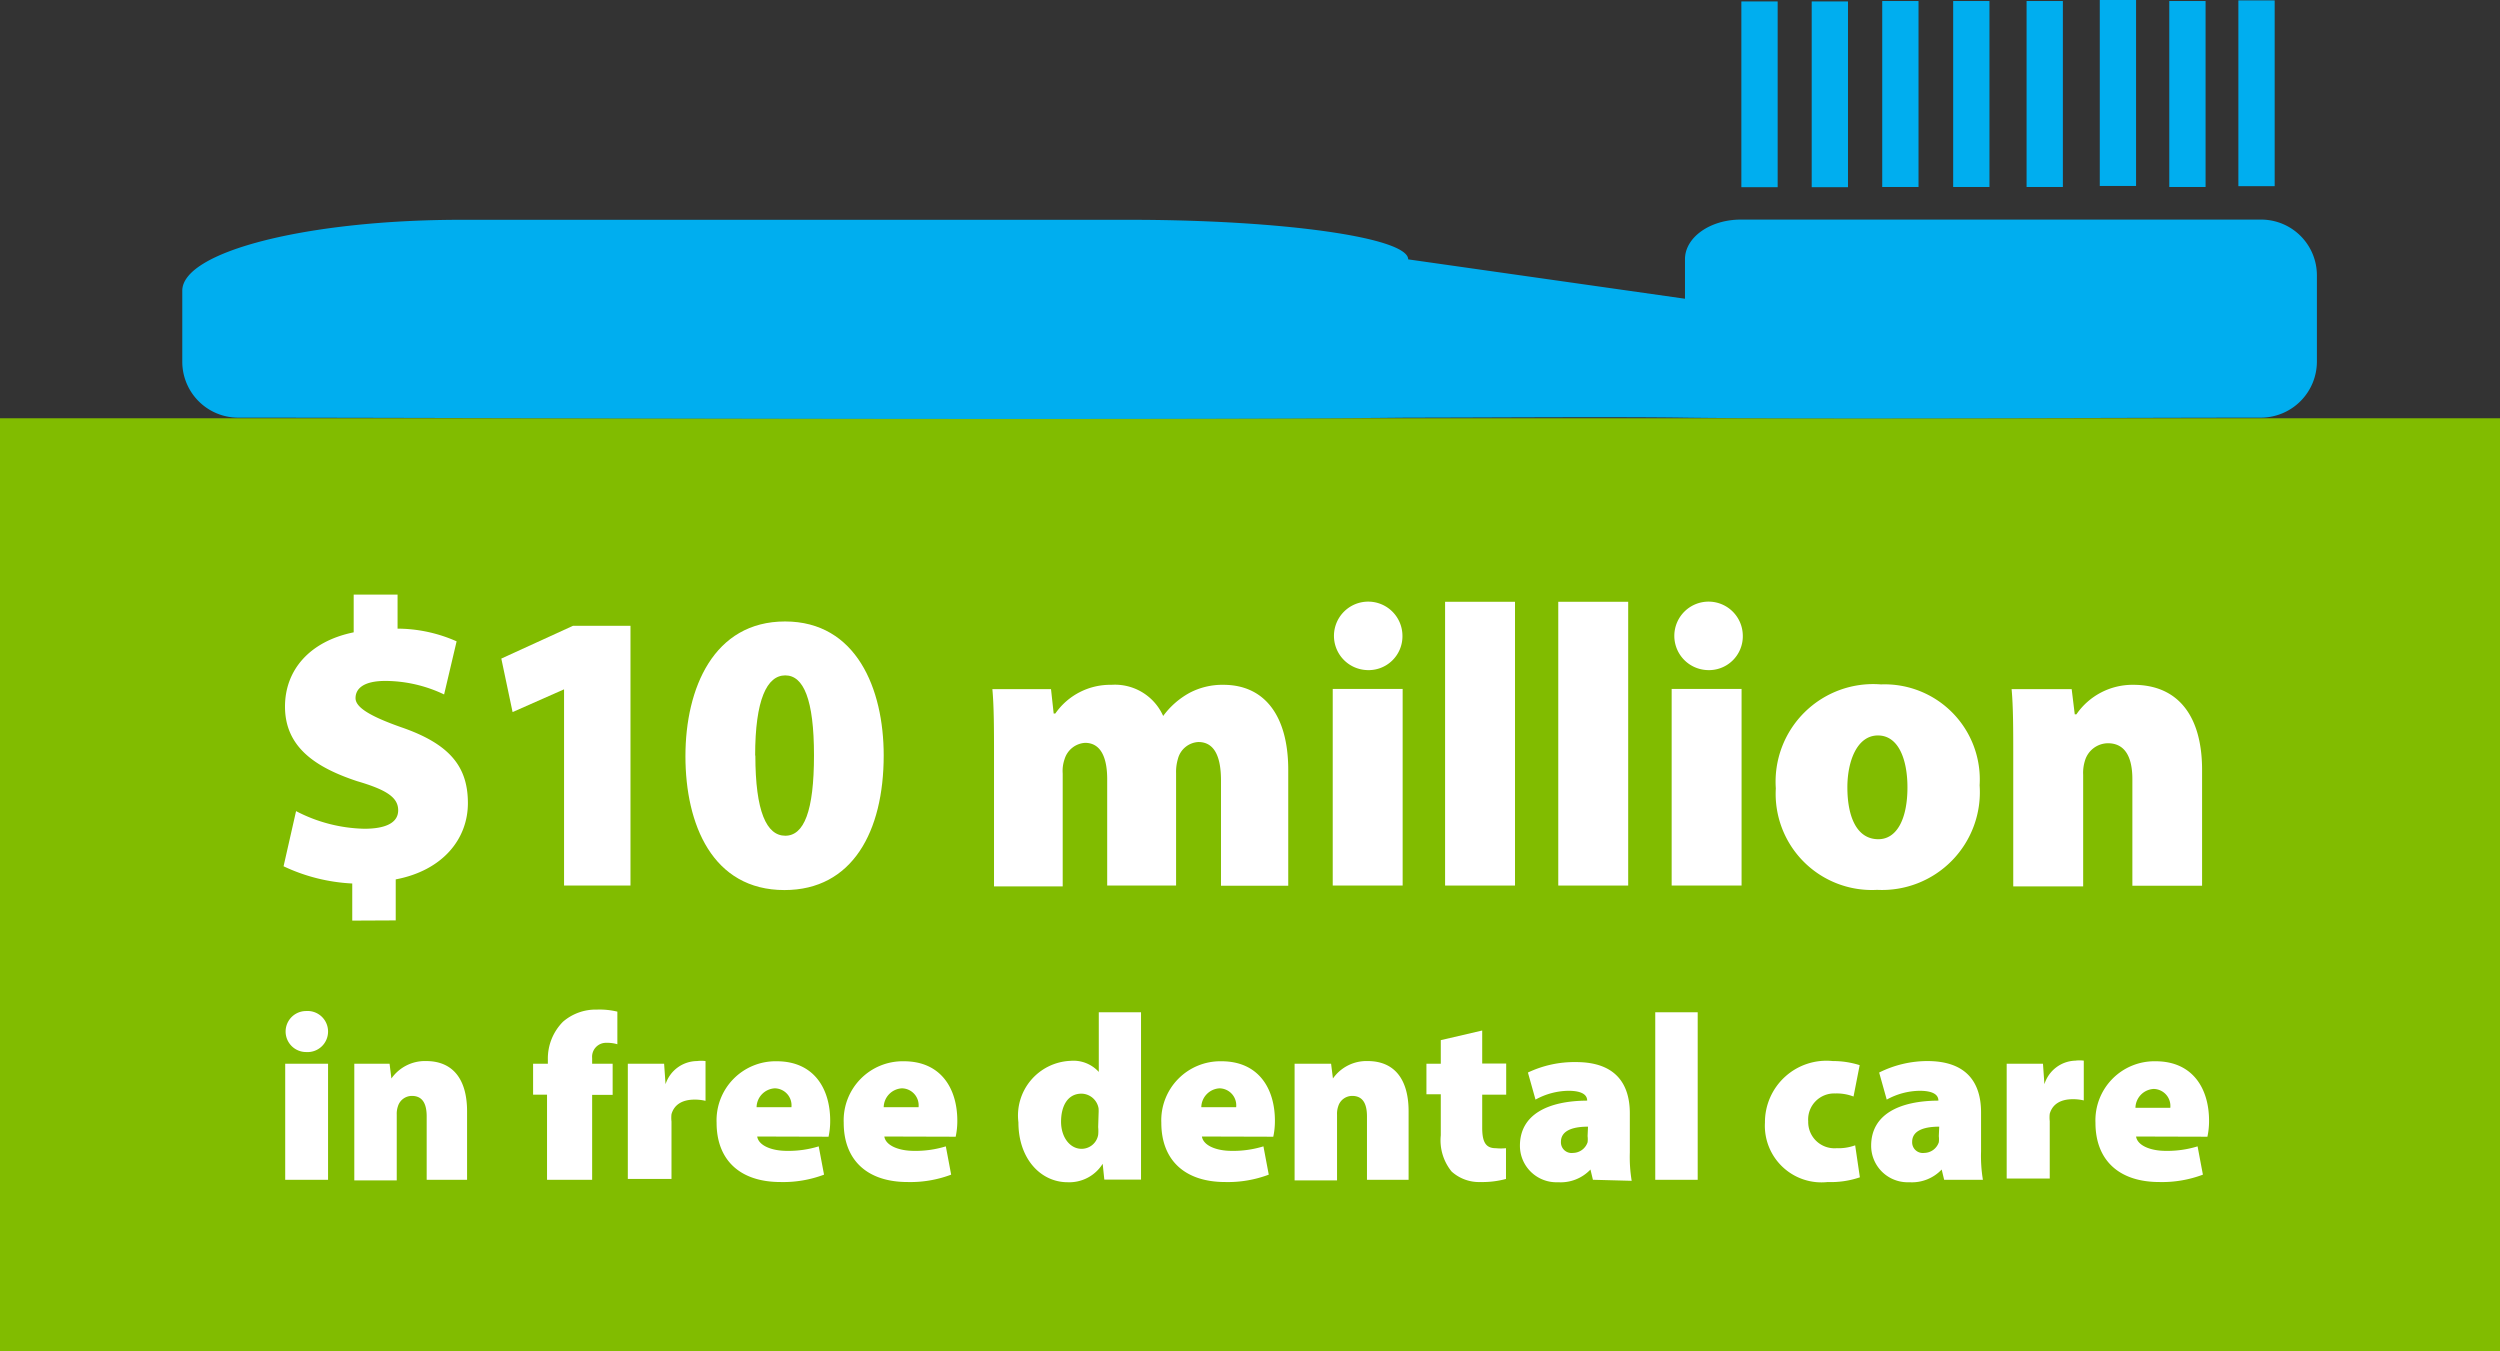 <svg xmlns="http://www.w3.org/2000/svg" viewBox="0 0 121.93 65.9"><rect x="0" y="0" width="121.93" height="65.9" fill="#333333" stroke="none"/><defs><style>.a{fill:#020202;}.b{fill:#81bc00;}.c{fill:#fff;}.d{fill:#00aeef;}</style></defs><title>10millionFreeDental</title><path class="a" d="M15.3,41.77h8.23v2.79H18.74v2.38h4.5v2.77h-4.5v4.86H15.3Z"/><path class="a" d="M29.83,54.57l-.19-.82h-.06a3.36,3.36,0,0,1-2.6,1,2.93,2.93,0,0,1-3.08-2.94c0-2.51,2.24-3.61,5.41-3.63v-.08c0-.38-.29-.8-1.52-.8a5.63,5.63,0,0,0-2.64.7l-.61-2.18A8.7,8.7,0,0,1,28.43,45c3.21,0,4.33,1.79,4.33,4.12v3.15a11.86,11.86,0,0,0,.15,2.28Zm-.4-4.27c-1.39,0-2.18.4-2.18,1.22a.86.86,0,0,0,1,.89,1.26,1.26,0,0,0,1.18-.86,2.08,2.08,0,0,0,0-.49Z"/><path class="a" d="M34.57,51.7a6.17,6.17,0,0,0,2.6.7c.72,0,1-.17,1-.51S38,51.4,37,51.07c-2.05-.65-2.75-1.77-2.74-2.85,0-1.86,1.58-3.21,4-3.21a7,7,0,0,1,2.79.53l-.55,2.32a5.41,5.41,0,0,0-2.07-.51c-.59,0-.93.15-.93.53s.3.49,1.41.85c1.84.61,2.55,1.56,2.56,2.91,0,1.79-1.39,3.12-4.27,3.12A7.35,7.35,0,0,1,34,54.11Z"/><path class="a" d="M46.42,42.56v2.66h1.94v2.51H46.42v2.68c0,1.12.27,1.58,1.08,1.58a4.09,4.09,0,0,0,.82-.08v2.6a7.22,7.22,0,0,1-2,.25A3.31,3.31,0,0,1,44,53.92,4,4,0,0,1,43.08,51V47.73H41.92V45.22h1.16v-1.9Z"/><path class="a" d="M53.07,41.77H61.3v2.79H56.51v2.38H61v2.77h-4.5v4.86H53.07Z"/><path class="a" d="M67.61,54.57l-.19-.82h-.06a3.36,3.36,0,0,1-2.6,1,2.93,2.93,0,0,1-3.08-2.94c0-2.51,2.24-3.61,5.42-3.63v-.08c0-.38-.29-.8-1.52-.8a5.64,5.64,0,0,0-2.64.7l-.61-2.18A8.7,8.7,0,0,1,66.2,45c3.21,0,4.33,1.79,4.33,4.12v3.15a11.81,11.81,0,0,0,.15,2.28Zm-.4-4.27c-1.39,0-2.19.4-2.19,1.22a.86.86,0,0,0,1,.89,1.26,1.26,0,0,0,1.18-.86,2,2,0,0,0,0-.49Z"/><path class="a" d="M79.42,54.38a7.19,7.19,0,0,1-2.58.38c-3.1,0-5.05-1.8-5.05-4.79,0-2.66,1.82-5,5.47-5a7.05,7.05,0,0,1,2.17.32l-.49,2.53a3.77,3.77,0,0,0-1.46-.25,2.09,2.09,0,0,0-2.19,2.24,2.12,2.12,0,0,0,2.26,2.24,4,4,0,0,0,1.5-.23Z"/><path class="a" d="M84.55,42.56v2.66h1.94v2.51H84.55v2.68c0,1.12.27,1.58,1.08,1.58a4.08,4.08,0,0,0,.82-.08v2.6a7.22,7.22,0,0,1-2,.25,3.31,3.31,0,0,1-2.34-.84A4,4,0,0,1,81.21,51V47.73H80.05V45.22h1.16v-1.9Z"/><path class="a" d="M91.38,51.34a7.13,7.13,0,0,0,2.93.74c1.21,0,2-.44,2-1.31s-1-1.48-2.19-1.48H92.86V46.86h1.22c.86,0,1.94-.27,1.94-1.12,0-.63-.59-1-1.67-1a6.21,6.21,0,0,0-2.62.7l-.65-2.45A8.37,8.37,0,0,1,95.14,42c2.73,0,4.33,1.37,4.33,3.13A2.92,2.92,0,0,1,97.23,48v0A3,3,0,0,1,99.87,51c0,2.26-2.07,3.8-5.28,3.8a7.74,7.74,0,0,1-3.86-.87Z"/><rect class="b" y="20.4" width="121.93" height="45.5"/><path class="c" d="M17.18,44.9V43.09a8.82,8.82,0,0,1-3.35-.84l.61-2.69a7.52,7.52,0,0,0,3.33.86c1,0,1.65-.27,1.65-.9s-.57-1-2-1.42c-2.06-.68-3.52-1.68-3.52-3.64,0-1.77,1.19-3.18,3.35-3.62V29h2.14v1.66a7.16,7.16,0,0,1,2.88.62l-.61,2.59a6.7,6.7,0,0,0-2.86-.66c-1.12,0-1.46.41-1.46.84s.64.86,2.23,1.42c2.38.82,3.25,1.93,3.25,3.7s-1.25,3.29-3.52,3.72v2Z"/><path class="c" d="M27.51,33.62h0L25,34.73l-.55-2.61,3.5-1.6h2.8V43.19H27.51Z"/><path class="c" d="M43.1,36.84c0,3.72-1.53,6.57-4.84,6.57-3.52,0-4.83-3.21-4.83-6.53s1.38-6.57,4.86-6.57S43.1,33.6,43.1,36.84Zm-6.26,0c0,2.75.55,3.92,1.46,3.92s1.4-1.19,1.4-3.92-.51-3.9-1.4-3.9S36.83,34.11,36.83,36.86Z"/><path class="c" d="M48.48,36.86c0-1.27,0-2.38-.08-3.25h2.86l.13,1.19h.08a3.26,3.26,0,0,1,2.74-1.4,2.57,2.57,0,0,1,2.52,1.52h0a3.94,3.94,0,0,1,1.29-1.13,3.43,3.43,0,0,1,1.65-.39c2,0,3.16,1.5,3.16,4.15v5.65H59.55V38.06c0-1.19-.34-1.87-1.1-1.87a1.09,1.09,0,0,0-1,.82,2.24,2.24,0,0,0-.09.7v5.48H54V38c0-1.07-.32-1.77-1.08-1.77a1.12,1.12,0,0,0-1,.8,1.75,1.75,0,0,0-.09.7v5.5H48.48Z"/><path class="c" d="M68.4,31a1.65,1.65,0,0,1-1.76,1.68A1.67,1.67,0,1,1,68.4,31ZM65,43.19V33.6h3.41v9.59Z"/><path class="c" d="M70.48,29.35h3.41V43.19H70.48Z"/><path class="c" d="M76,29.35h3.41V43.19H76Z"/><path class="c" d="M85,31a1.65,1.65,0,0,1-1.76,1.68A1.67,1.67,0,1,1,85,31ZM81.53,43.19V33.6h3.41v9.59Z"/><path class="c" d="M96.55,38.3a4.77,4.77,0,0,1-5,5.1,4.69,4.69,0,0,1-4.94-4.95,4.76,4.76,0,0,1,5.13-5.07A4.64,4.64,0,0,1,96.55,38.3Zm-6.45.1c0,1.42.45,2.53,1.51,2.53.91,0,1.42-1,1.42-2.53,0-1.33-.42-2.53-1.44-2.53S90.1,37.13,90.1,38.4Z"/><path class="c" d="M98.19,36.86c0-1.27,0-2.38-.08-3.25h2.93l.15,1.23h.08a3.32,3.32,0,0,1,2.78-1.44c2.18,0,3.35,1.52,3.35,4.15v5.65H104V38c0-1.11-.38-1.75-1.19-1.75a1.18,1.18,0,0,0-1.12.84,2,2,0,0,0-.09.7v5.44H98.19Z"/><path class="c" d="M16,50.31a1,1,0,0,1-1.07,1,1,1,0,1,1,0-2A1,1,0,0,1,16,50.31Zm-2.09,7.23V51.88H16v5.66Z"/><path class="c" d="M17.28,53.8c0-.75,0-1.4,0-1.92H19l.09.72h0a2,2,0,0,1,1.69-.85c1.32,0,2,.9,2,2.45v3.34H20.81V54.45c0-.66-.23-1-.72-1a.71.71,0,0,0-.68.5,1.12,1.12,0,0,0-.06.41v3.21H17.28Z"/><path class="c" d="M26.68,57.54V53.39H26V51.88h.72v-.2a2.55,2.55,0,0,1,.74-1.85,2.44,2.44,0,0,1,1.65-.59,3.7,3.7,0,0,1,1,.1l0,1.59a1.76,1.76,0,0,0-.53-.07.68.68,0,0,0-.7.74v.28h1v1.52h-1v4.14Z"/><path class="c" d="M30.62,53.79c0-.9,0-1.44,0-1.91h1.77l.07,1h0A1.63,1.63,0,0,1,34,51.75a1.56,1.56,0,0,1,.41,0v1.94a2.27,2.27,0,0,0-.53-.06c-.61,0-1,.25-1.13.71a1.63,1.63,0,0,0,0,.36v2.8H30.62Z"/><path class="c" d="M36.93,55.43c.07.45.72.7,1.45.7a5,5,0,0,0,1.55-.22l.26,1.38a5.63,5.63,0,0,1-2.12.36c-2,0-3.12-1.09-3.12-2.89a2.88,2.88,0,0,1,2.93-3c1.83,0,2.61,1.35,2.61,2.9a3.61,3.61,0,0,1-.08.78ZM38.6,54a.83.83,0,0,0-.81-.92.94.94,0,0,0-.89.92Z"/><path class="c" d="M43.13,55.43c.07.45.72.7,1.45.7a5,5,0,0,0,1.55-.22l.26,1.38a5.63,5.63,0,0,1-2.12.36c-2,0-3.12-1.09-3.12-2.89a2.88,2.88,0,0,1,2.93-3c1.83,0,2.61,1.35,2.61,2.9a3.61,3.61,0,0,1-.08.78ZM44.8,54a.83.83,0,0,0-.81-.92.94.94,0,0,0-.89.92Z"/><path class="c" d="M55.65,49.37v6.37c0,.7,0,1.42,0,1.79H53.86l-.08-.77h0a1.92,1.92,0,0,1-1.71.9c-1.31,0-2.4-1.14-2.4-2.92a2.67,2.67,0,0,1,2.53-3,1.67,1.67,0,0,1,1.39.54h0V49.37Zm-2.07,4.95a2.19,2.19,0,0,0,0-.26.86.86,0,0,0-.83-.72c-.69,0-1,.62-1,1.37s.43,1.32,1,1.32a.82.82,0,0,0,.81-.68,2,2,0,0,0,0-.38Z"/><path class="c" d="M58.62,55.43c.07.45.72.7,1.45.7a5,5,0,0,0,1.55-.22l.26,1.38a5.63,5.63,0,0,1-2.12.36c-2,0-3.12-1.09-3.12-2.89a2.88,2.88,0,0,1,2.93-3c1.83,0,2.61,1.35,2.61,2.9a3.6,3.6,0,0,1-.08.78ZM60.29,54a.83.83,0,0,0-.81-.92.94.94,0,0,0-.89.92Z"/><path class="c" d="M63.14,53.8c0-.75,0-1.4,0-1.92h1.78l.09.72h0a2,2,0,0,1,1.69-.85c1.32,0,2,.9,2,2.45v3.34H66.67V54.45c0-.66-.23-1-.72-1a.71.71,0,0,0-.68.5,1.11,1.11,0,0,0-.06.41v3.21H63.14Z"/><path class="c" d="M72.29,50.26v1.61h1.17v1.52H72.29V55c0,.68.16,1,.66,1a2.53,2.53,0,0,0,.5,0V57.5a4.39,4.39,0,0,1-1.23.15,2,2,0,0,1-1.42-.51,2.41,2.41,0,0,1-.53-1.77v-2h-.7V51.88h.7V50.73Z"/><path class="c" d="M77.69,57.54l-.12-.5h0a2,2,0,0,1-1.58.62,1.78,1.78,0,0,1-1.86-1.78c0-1.52,1.36-2.19,3.28-2.2v0c0-.23-.17-.48-.92-.48a3.41,3.41,0,0,0-1.6.43l-.37-1.32a5.28,5.28,0,0,1,2.35-.51c1.94,0,2.62,1.08,2.62,2.5v1.91a7.14,7.14,0,0,0,.09,1.38Zm-.24-2.59c-.84,0-1.32.24-1.32.74a.52.52,0,0,0,.59.54.76.76,0,0,0,.71-.52,1.25,1.25,0,0,0,0-.3Z"/><path class="c" d="M80.73,49.37H82.8v8.17H80.73Z"/><path class="c" d="M90.71,57.42a4.37,4.37,0,0,1-1.57.23,2.76,2.76,0,0,1-3.06-2.9,3,3,0,0,1,3.31-3,4.28,4.28,0,0,1,1.31.2l-.3,1.53a2.29,2.29,0,0,0-.89-.15,1.27,1.27,0,0,0-1.32,1.36A1.28,1.28,0,0,0,89.57,56a2.4,2.4,0,0,0,.91-.14Z"/><path class="c" d="M94.82,57.54l-.12-.5h0a2,2,0,0,1-1.58.62,1.78,1.78,0,0,1-1.86-1.78c0-1.52,1.36-2.19,3.28-2.2v0c0-.23-.17-.48-.92-.48a3.41,3.41,0,0,0-1.6.43l-.37-1.32A5.28,5.28,0,0,1,94,51.75c1.94,0,2.62,1.08,2.62,2.5v1.91a7.15,7.15,0,0,0,.09,1.38Zm-.24-2.59c-.84,0-1.32.24-1.32.74a.52.52,0,0,0,.59.54.76.76,0,0,0,.71-.52,1.3,1.3,0,0,0,0-.3Z"/><path class="c" d="M97.87,53.79c0-.9,0-1.44,0-1.91h1.77l.07,1h0a1.63,1.63,0,0,1,1.51-1.15,1.56,1.56,0,0,1,.41,0v1.94a2.27,2.27,0,0,0-.53-.06c-.61,0-1,.25-1.13.71a1.61,1.61,0,0,0,0,.36v2.8H97.87Z"/><path class="c" d="M104.18,55.43c.07.45.72.7,1.45.7a5,5,0,0,0,1.55-.22l.26,1.38a5.63,5.63,0,0,1-2.12.36c-2,0-3.12-1.09-3.12-2.89a2.88,2.88,0,0,1,2.93-3c1.83,0,2.61,1.35,2.61,2.9a3.6,3.6,0,0,1-.08.78Zm1.67-1.4a.83.83,0,0,0-.81-.92.94.94,0,0,0-.89.92Z"/><rect class="d" x="88.36" y="0.07" width="1.77" height="9.06"/><rect class="d" x="91.8" y="0.05" width="1.77" height="9.07"/><rect class="d" x="95.26" y="0.05" width="1.77" height="9.07"/><rect class="d" x="98.84" y="0.05" width="1.77" height="9.07"/><rect class="d" x="102.41" width="1.77" height="9.07"/><rect class="d" x="105.8" y="0.05" width="1.77" height="9.07"/><rect class="d" x="109.17" y="0.02" width="1.77" height="9.06"/><rect class="d" x="84.93" y="0.07" width="1.77" height="9.06"/><path class="d" d="M82.18,14.57V12.64c0-1.06,1.22-1.93,2.72-1.93h25.4A2.72,2.72,0,0,1,113,13.44v4.2a2.74,2.74,0,0,1-2.72,2.73c-6.34,0-22,.08-28.12,0-3.37-.05-10.12,0-13.5,0-14.07.14-46.51,0-57.05,0a2.73,2.73,0,0,1-2.72-2.73V14.18c0-1.91,6.09-3.46,13.61-3.46H55.07c7.52,0,13.61.87,13.61,1.93Z"/></svg>